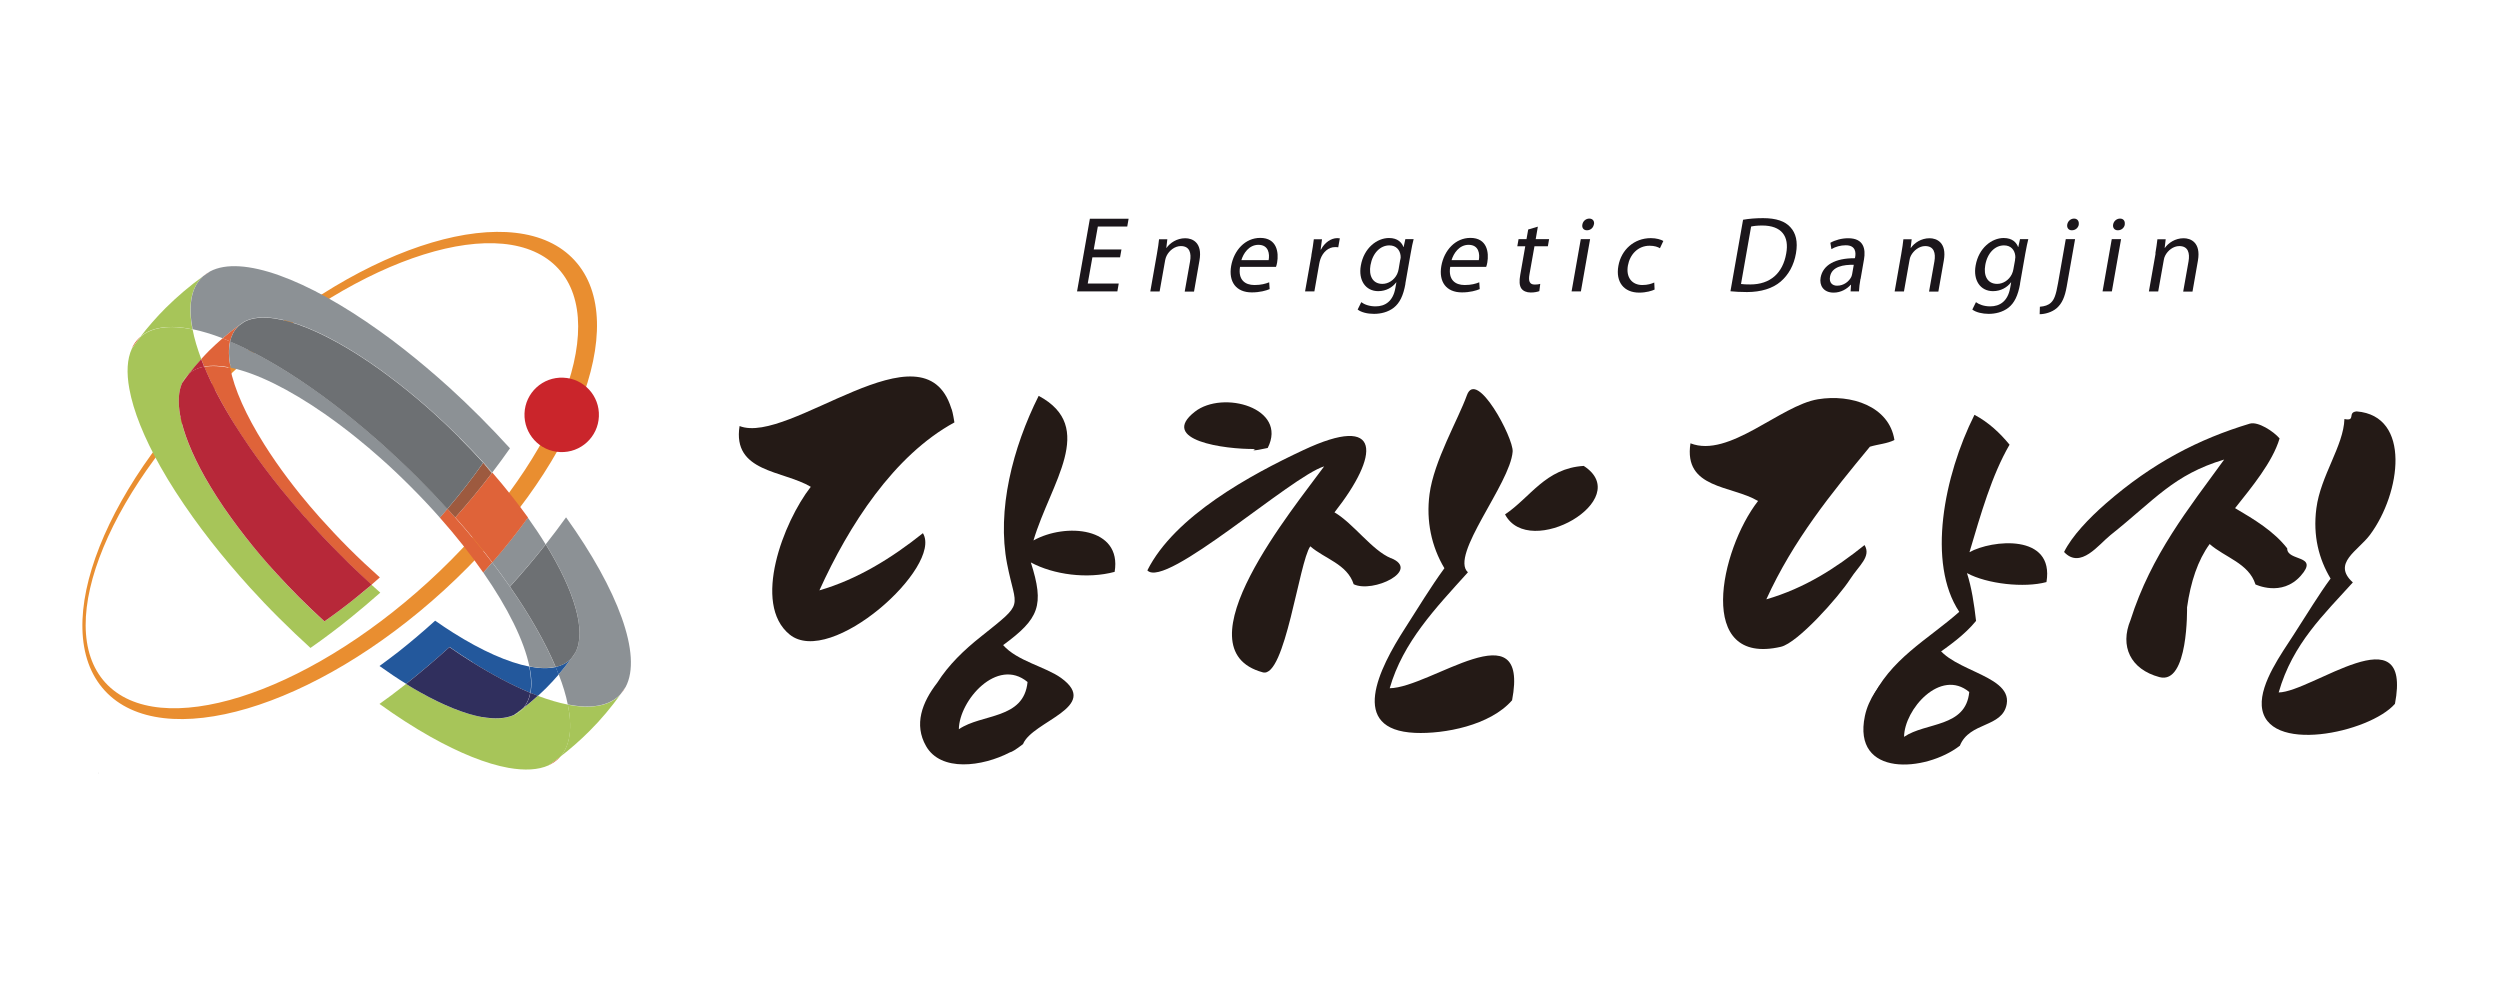 <?xml version="1.0" encoding="UTF-8"?>
<svg id="Layer_2" data-name="Layer 2" xmlns="http://www.w3.org/2000/svg" viewBox="0 0 220.16 88.06">
  <defs>
    <style>
      .cls-1 {
        fill-rule: evenodd;
      }

      .cls-1, .cls-2, .cls-3, .cls-4, .cls-5, .cls-6, .cls-7, .cls-8, .cls-9, .cls-10, .cls-11, .cls-12, .cls-13, .cls-14, .cls-15 {
        stroke-width: 0px;
      }

      .cls-1, .cls-15 {
        fill: #241a16;
      }

      .cls-2 {
        fill: #e98e30;
      }

      .cls-3 {
        fill: none;
      }

      .cls-4 {
        fill: #9d5a3f;
      }

      .cls-5 {
        fill: gray;
      }

      .cls-6 {
        fill: #1b161b;
      }

      .cls-7 {
        fill: #a7c559;
      }

      .cls-8 {
        fill: #df6339;
      }

      .cls-9 {
        fill: #23589c;
      }

      .cls-10 {
        fill: #b72839;
      }

      .cls-11 {
        fill: #ca252b;
      }

      .cls-12 {
        fill: #302f5d;
      }

      .cls-13 {
        fill: #8c9195;
      }

      .cls-14 {
        fill: #6d7073;
      }
    </style>
  </defs>
  <g id="_고객사" data-name="고객사">
    <g>
      <rect class="cls-3" width="220.16" height="88.06"/>
      <g>
        <g>
          <g>
            <path class="cls-6" d="m98.64,22.66h-2.44l-.41,2.31h2.73l-.12.69h-3.55l1.13-6.4h3.41l-.12.69h-2.59l-.36,2.02h2.44l-.12.68Z"/>
            <path class="cls-6" d="m101.89,22.31c.09-.49.14-.86.18-1.24h.73l-.09.76h.02c.3-.43.9-.85,1.65-.85.63,0,1.53.38,1.25,1.96l-.48,2.74h-.82l.47-2.65c.13-.74-.03-1.36-.81-1.36-.53,0-1.02.39-1.25.85-.06.11-.1.25-.13.39l-.49,2.76h-.82l.59-3.35Z"/>
            <path class="cls-6" d="m109.2,23.51c-.18,1.13.44,1.59,1.27,1.59.59,0,.97-.11,1.3-.24l.04.6c-.31.13-.85.29-1.57.29-1.39,0-2.06-.94-1.82-2.33.25-1.39,1.24-2.47,2.56-2.47,1.49,0,1.64,1.31,1.49,2.16-.03.17-.06.29-.1.39h-3.18Zm2.52-.6c.1-.52.02-1.35-.9-1.35-.84,0-1.33.77-1.5,1.35h2.4Z"/>
            <path class="cls-6" d="m115.48,22.5c.1-.54.17-1.01.22-1.43h.72l-.12.91h.03c.32-.62.89-1.01,1.44-1.01.08,0,.15.01.22.02l-.14.79c-.08-.02-.17-.02-.28-.02-.58,0-1.07.44-1.29,1.06-.04.11-.07.25-.1.39l-.43,2.45h-.82l.56-3.16Z"/>
            <path class="cls-6" d="m123.77,24.98c-.19,1.07-.51,1.7-1.02,2.11-.52.41-1.18.55-1.75.55s-1.12-.13-1.44-.38l.32-.65c.26.2.7.37,1.26.37.84,0,1.54-.45,1.74-1.61l.09-.5h-.02c-.32.43-.87.77-1.58.77-1.12,0-1.76-.97-1.53-2.25.27-1.56,1.43-2.43,2.48-2.43.78,0,1.13.41,1.27.79h.02l.15-.69h.73c-.09.32-.16.7-.26,1.25l-.47,2.67Zm-.45-2.11c.03-.14.04-.26.02-.37-.06-.49-.39-.89-.99-.89-.79,0-1.47.67-1.66,1.74-.16.9.17,1.65,1.05,1.65.51,0,1.03-.32,1.29-.85.07-.15.12-.31.14-.45l.14-.83Z"/>
            <path class="cls-6" d="m127.71,23.51c-.18,1.13.44,1.59,1.27,1.59.59,0,.97-.11,1.29-.24l.04.6c-.31.13-.85.29-1.56.29-1.4,0-2.06-.94-1.82-2.33.25-1.39,1.24-2.47,2.56-2.47,1.49,0,1.64,1.31,1.49,2.16-.03.17-.06.29-.1.39h-3.18Zm2.52-.6c.1-.52.02-1.35-.9-1.35-.84,0-1.33.77-1.5,1.35h2.41Z"/>
            <path class="cls-6" d="m135.43,19.96l-.19,1.1h1.18l-.11.63h-1.18l-.44,2.48c-.1.57,0,.89.46.89.22,0,.36-.02.49-.06l-.08.64c-.17.06-.43.12-.75.12-.38,0-.67-.13-.83-.35-.18-.26-.2-.66-.1-1.21l.44-2.51h-.7l.11-.63h.7l.15-.85.85-.25Z"/>
            <path class="cls-6" d="m138.4,25.66l.81-4.6h.82l-.81,4.6h-.82Zm1.96-5.89c-.05.29-.29.51-.61.51-.3,0-.46-.23-.4-.51.05-.29.3-.52.61-.52s.47.23.41.52Z"/>
            <path class="cls-6" d="m145.71,25.5c-.23.11-.74.27-1.35.27-1.36,0-2.09-.94-1.84-2.35.25-1.42,1.38-2.45,2.86-2.45.49,0,.9.13,1.1.25l-.3.64c-.18-.11-.47-.22-.91-.22-1.04,0-1.74.79-1.91,1.74-.19,1.06.37,1.72,1.27,1.72.47,0,.8-.11,1.05-.22l.03.63Z"/>
            <path class="cls-6" d="m153.51,19.35c.51-.09,1.11-.14,1.75-.14,1.17,0,1.95.28,2.41.8.48.52.67,1.26.49,2.3-.18,1.05-.66,1.9-1.35,2.49-.7.6-1.73.92-2.96.92-.59,0-1.06-.03-1.46-.07l1.11-6.29Zm-.19,5.66c.2.03.5.04.82.04,1.75,0,2.86-.99,3.16-2.72.28-1.51-.39-2.47-2.12-2.47-.42,0-.75.04-.97.09l-.89,5.06Z"/>
            <path class="cls-6" d="m163.84,24.56c-.07.4-.12.79-.13,1.1h-.74l.04-.58h-.03c-.32.36-.86.69-1.5.69-.92,0-1.27-.66-1.15-1.32.2-1.11,1.28-1.72,3.02-1.71l.02-.09c.07-.37.08-1.06-.84-1.05-.43,0-.89.12-1.25.34l-.09-.56c.42-.24,1-.4,1.57-.4,1.38,0,1.55.96,1.39,1.87l-.3,1.72Zm-.58-1.24c-.89-.02-1.94.14-2.1,1.04-.1.55.22.8.62.8.6,0,1.05-.38,1.25-.77.04-.1.07-.19.08-.27l.14-.8Z"/>
            <path class="cls-6" d="m167.44,22.31c.09-.49.14-.86.18-1.24h.73l-.09.76h.02c.3-.43.9-.85,1.65-.85.62,0,1.53.38,1.25,1.96l-.48,2.74h-.82l.47-2.65c.13-.74-.03-1.36-.81-1.36-.53,0-1.02.39-1.26.85-.06.11-.1.25-.12.39l-.49,2.76h-.82l.59-3.35Z"/>
            <path class="cls-6" d="m177.9,24.98c-.19,1.07-.51,1.7-1.02,2.11-.52.41-1.18.55-1.75.55-.54,0-1.12-.13-1.44-.38l.32-.65c.27.2.7.37,1.26.37.84,0,1.54-.45,1.75-1.61l.09-.5h-.02c-.32.43-.88.77-1.58.77-1.12,0-1.76-.97-1.53-2.25.27-1.56,1.43-2.43,2.47-2.43.78,0,1.13.41,1.27.79h.02l.15-.69h.73c-.08.32-.16.7-.26,1.25l-.47,2.67Zm-.45-2.11c.03-.14.04-.26.02-.37-.06-.49-.38-.89-.99-.89-.79,0-1.47.67-1.65,1.74-.16.9.17,1.65,1.05,1.65.51,0,1.03-.32,1.29-.85.07-.15.12-.31.14-.45l.15-.83Z"/>
            <path class="cls-6" d="m179.66,27.01c.39-.03.72-.13.96-.36.27-.26.43-.62.62-1.72l.68-3.87h.82l-.74,4.19c-.16.89-.4,1.47-.88,1.89-.43.37-1.06.53-1.5.53l.02-.66Zm3.41-7.24c-.05.28-.28.51-.62.51-.3,0-.45-.24-.4-.51.05-.29.3-.52.6-.52s.46.24.41.52Z"/>
            <path class="cls-6" d="m185.16,25.66l.81-4.6h.82l-.81,4.6h-.82Zm1.96-5.89c-.05.29-.29.51-.62.51-.3,0-.46-.23-.41-.51.05-.29.3-.52.61-.52s.46.23.41.52Z"/>
            <path class="cls-6" d="m189.81,22.31c.08-.49.14-.86.18-1.24h.73l-.09.76h.02c.3-.43.9-.85,1.65-.85.63,0,1.53.38,1.26,1.96l-.48,2.74h-.82l.47-2.65c.13-.74-.03-1.36-.81-1.36-.53,0-1.02.39-1.25.85-.06.11-.1.25-.12.39l-.49,2.76h-.82l.59-3.35Z"/>
          </g>
          <path class="cls-15" d="m110.56,39.54c-.33.13-.29.21,1.08-.09,1.79-3.53-3.96-5.12-6.42-3.19-3.19,2.5,2.58,3.32,5.34,3.28Z"/>
          <g>
            <g>
              <path class="cls-1" d="m172.58,65.68c-3,2.31-9.49,2.81-8.35-2.63.63-3,3.88-5.29,6.09-6.82.58,2.83,6.88,3.02,6.4,5.77-.37,2.11-3.28,1.54-4.13,3.68Zm-4.9-.79c1.92-1.31,5.44-.8,5.74-3.95-2.54-2.11-5.72,1.54-5.74,3.95Z"/>
              <path class="cls-1" d="m164.74,61.77c1.65-3.72,5.04-5.44,7.8-7.89-2.85-4.29-1.36-11.96,1.34-17.35,1.26.67,2.24,1.6,3.09,2.63-1.57,2.7-2.53,6.11-3.53,9.47,1.94-1.09,7.5-1.69,6.78,2.63-1.95.53-5.23.17-7-.79.41,1.27.63,2.72.8,4.21-2.08,2.53-5.34,3.71-7.35,6.31l-1.94.79Z"/>
              <path class="cls-1" d="m166.84,38.74c-.61.33-1.46.38-2.17.6-3.38,4.09-6.74,8.21-9.12,13.44,3.41-.99,6.14-2.77,8.65-4.78.61,1.02-.5,1.8-1.26,2.99-1.05,1.62-4.63,5.63-6.11,5.97-7.53,1.73-5.37-8.52-2.01-12.84-2.32-1.39-6.58-1.05-5.95-5.08,3.4,1.33,7.91-3.34,11.23-3.88,2.93-.48,6.27.62,6.73,3.58Z"/>
              <path class="cls-1" d="m207.21,51.28c-2.54,2.82-5.31,5.39-6.54,9.7,2.91-.04,11.79-7.15,10.24,1-2.22,2.56-11.43,4.52-11.73.17-.13-2.02,1.76-4.62,2.77-6.19,1.25-1.94,2.3-3.67,3.29-5.01-1.02-1.71-1.57-3.74-1.25-6.19.37-2.86,2.4-5.51,2.47-7.86,1.05.22.22-.6,1.08-.67,4.82.39,3.9,7.2,1.17,10.87-1.06,1.42-3.36,2.5-1.52,4.18Z"/>
              <path class="cls-1" d="m198.62,51.45c-.59-1.85-2.69-2.36-4.03-3.54-1.04,1.43-1.67,3.32-1.99,5.58,0,0,.14,6.83-2.43,6.14-2.57-.69-3.5-2.73-2.55-5.02,1.83-5.76,5.13-9.84,8.25-14.14-4.47,1.34-6.09,3.53-10.01,6.65-1.02.81-2.64,3.05-4.09,1.49.7-1.41,2.18-2.96,3.69-4.28,4.11-3.58,8.18-5.67,12.66-7.02.74-.22,2.11.69,2.63,1.3-.62,2.09-2.47,4.31-3.92,6.14,1.72,1.01,3.42,2.04,4.59,3.54-.03,1.18,2.87.53,1.19,2.42-1.68,1.89-4,.75-4,.75Z"/>
            </g>
            <path class="cls-15" d="m122.38,60.62c1.17-4.08,4.05-7.07,6.89-10.22-1.63-1.49,3.73-7.8,3.94-10.63.09-1.19-3.18-7.34-4.03-4.96-.77,2.14-2.91,5.79-3.29,8.71-.31,2.36.17,4.61,1.31,6.52-1.25,1.71-2.33,3.52-3.47,5.29-2.3,3.57-5.01,8.95.89,9.21,2.56.11,6.61-.65,8.54-2.87,1.56-8.21-7.18-1.1-10.79-1.06Z"/>
            <path class="cls-15" d="m122.5,49.16c-1.67-.68-3.3-3.06-4.98-4.04,3.95-5.01,4.3-8.8-2.77-5.47-4.59,2.15-11.31,5.79-13.71,10.58,1.58,1.7,12.69-8.3,15.57-9.16-2.6,3.58-12.97,16.09-5.4,18.14,1.96.53,3.19-9.73,4.18-11.1,1.26,1.1,3.25,1.56,3.82,3.34,1.69.81,5.93-1.22,3.29-2.3Z"/>
            <path class="cls-15" d="m139.47,41.03c-3.37.21-4.69,2.77-6.93,4.27,2.13,4.04,11.48-1.33,6.93-4.27Z"/>
            <g>
              <path class="cls-15" d="m82.48,60c.03-.07.05-.12.07-.17-.02.04-.04.1-.07.17Z"/>
              <path class="cls-15" d="m82.48,60c-.05.11-.11.24-.17.38.07-.16.13-.29.17-.38Z"/>
              <path class="cls-15" d="m91.01,47.6c1.51-5.08,5.62-9.98.46-12.74-2.29,4.57-3.7,10.07-2.78,14.8.79,4.07,1.63,3.26-2.29,6.39-1.49,1.18-2.86,2.49-3.86,4.07-1.35,1.74-2.07,3.69-.99,5.58,1.3,2.29,4.94,1.83,7.4.55.14-.02.48-.21,1.14-.72.81-2.03,6.9-3.26,3.35-5.83-1.36-.98-3.88-1.49-5.1-2.89,3.18-2.33,3.65-3.49,2.44-7.28,1.99,1.08,4.99,1.48,7.38.83.66-3.95-4.34-4.33-7.14-2.77Zm-9.17,13.83s.02-.05.04-.1c-.01.03-.03.06-.04.1Zm8.65-1.37c-.32,3.32-4.03,2.77-6.05,4.16.03-2.53,3.38-6.38,6.05-4.16Z"/>
              <path class="cls-15" d="m81.89,61.34s-.04.08-.04.1c.02-.03.03-.06.04-.1Z"/>
              <path class="cls-15" d="m81.28,46.95c-2.77,2.21-5.78,4.07-9.12,5.04,2.6-5.73,6.55-11.88,11.89-14.79-.12-.75-.21-1.12-.28-1.25-2.43-7.76-14.26,3.28-18.64,1.57-.65,4.09,3.82,3.89,6.27,5.35-2.41,3.1-5.19,10.31-1.86,13.01,3.63,2.94,13.5-5.97,11.74-8.92Z"/>
            </g>
          </g>
        </g>
        <g>
          <path class="cls-2" d="m39.13,51.95c-11.43,10.46-24.82,14.42-29.91,8.86-5.09-5.56.05-18.55,11.48-29.01,11.43-10.46,24.83-14.43,29.91-8.86,5.09,5.56-.05,18.55-11.48,29.01Zm10.04-28.29c-4.71-5.14-17.45-1.15-28.46,8.92-11.01,10.07-16.12,22.41-11.42,27.55,4.71,5.14,17.45,1.15,28.46-8.92,11.01-10.07,16.12-22.41,11.42-27.55Z"/>
          <g>
            <path class="cls-7" d="m16.95,29c-.39-2.01-.15-3.59.82-4.56.04-.04.08-.07.11-.11-1.15.83-2.25,1.76-3.29,2.79-.81.81-1.55,1.66-2.23,2.54,1-.88,2.59-1.07,4.59-.66Z"/>
            <path class="cls-8" d="m17.88,24.33c.2-.15.41-.29.61-.42-.22.12-.43.26-.61.42Z"/>
            <path class="cls-8" d="m55.09,60.51c-.14.21-.28.41-.43.61.17-.19.31-.39.43-.61Z"/>
            <path class="cls-8" d="m12.22,29.79c-.26.26-.47.56-.62.91.25-.35.5-.7.76-1.04-.05.04-.1.08-.14.13Z"/>
            <g>
              <path class="cls-3" d="m18.42,30.89c.38-.38.77-.74,1.18-1.09-.94-.36-1.83-.64-2.65-.8.16.81.42,1.69.77,2.63.23-.25.46-.5.7-.74Z"/>
              <path class="cls-3" d="m47.37,61.28c.94.35,1.82.62,2.63.77-.17-.82-.44-1.71-.8-2.65-.35.4-.71.79-1.09,1.18-.24.24-.49.47-.74.7Z"/>
              <path class="cls-8" d="m20.26,30.06c-.22-.09-.44-.18-.66-.27-.4.35-.79.71-1.18,1.09-.24.24-.47.49-.7.74.08.22.17.44.26.66.66-.12,1.44-.09,2.32.09-.17-.88-.19-1.66-.04-2.31Z"/>
              <path class="cls-9" d="m46.71,61.02c.22.09.44.18.66.26.25-.23.5-.46.74-.7.38-.38.74-.77,1.09-1.18-.08-.22-.17-.44-.26-.66-.65.15-1.43.13-2.31-.04.18.88.22,1.66.09,2.31Z"/>
              <path class="cls-8" d="m40.09,45.57c-.23-.26-.46-.51-.69-.77-.22.26-.45.52-.67.78,1.45,1.64,2.74,3.27,3.83,4.85.27-.3.53-.6.79-.89-.99-1.3-2.08-2.63-3.26-3.96Z"/>
              <path class="cls-13" d="m36.86,42.14c-1.11-1.12-2.24-2.18-3.36-3.17-.85-.75-1.7-1.47-2.54-2.15-1.22-.99-2.43-1.9-3.61-2.72-2.53-1.76-4.93-3.12-7.08-4.03-.15.65-.13,1.43.04,2.31,2.25.46,5.15,1.89,8.27,4.06.94.66,1.91,1.38,2.88,2.17.67.54,1.35,1.11,2.02,1.71.9.79,1.79,1.64,2.68,2.53.91.91,1.77,1.82,2.58,2.74.23-.26.45-.52.67-.78-.81-.89-1.66-1.78-2.54-2.67Z"/>
              <path class="cls-13" d="m48.93,58.74c-.91-2.15-2.27-4.56-4.03-7.08-.49-.7-1.01-1.41-1.55-2.13-.26.3-.52.6-.79.89,2.17,3.12,3.6,6.02,4.06,8.27.88.17,1.66.19,2.31.04Z"/>
              <path class="cls-9" d="m41.58,58.31c1.81,1.14,3.54,2.05,5.12,2.7.12-.66.09-1.44-.09-2.31-1.86-.36-4.18-1.39-6.7-2.98-.52-.33-1.05-.68-1.59-1.06-1.08.98-2.16,1.89-3.22,2.73-.57.44-1.13.86-1.68,1.26.8.57,1.58,1.1,2.35,1.57,1.26-1,2.54-2.08,3.82-3.24.68.47,1.34.91,2,1.32Z"/>
              <path class="cls-8" d="m17.98,32.29c.66,1.58,1.57,3.31,2.7,5.13.41.66.85,1.33,1.32,2,.82,1.19,1.73,2.4,2.72,3.63.68.84,1.39,1.68,2.15,2.53,1,1.12,2.06,2.25,3.17,3.37.89.89,1.78,1.74,2.67,2.55.25-.21.5-.43.74-.65-.91-.81-1.83-1.67-2.74-2.58-.89-.89-1.73-1.79-2.53-2.68-.6-.67-1.17-1.35-1.71-2.01-.79-.98-1.51-1.94-2.17-2.89-.37-.54-.73-1.07-1.05-1.59-1.59-2.53-2.62-4.84-2.98-6.7-.88-.18-1.66-.21-2.32-.09Z"/>
              <path class="cls-7" d="m50,62.05c.41,1.99.22,3.58-.66,4.59.88-.68,1.73-1.42,2.54-2.23,1.04-1.03,1.96-2.14,2.79-3.29-.03.04-.07.08-.11.12-.96.96-2.55,1.2-4.56.82Z"/>
              <path class="cls-13" d="m43.35,49.53c.55.72,1.07,1.43,1.55,2.13,1.13-1.25,2.18-2.49,3.15-3.72-.47-.77-1-1.56-1.57-2.36-.92,1.29-1.98,2.62-3.14,3.95Z"/>
              <path class="cls-8" d="m43.35,41.62s-.02.03-.03.04c-.99,1.29-2.06,2.6-3.22,3.91,1.18,1.33,2.27,2.65,3.26,3.96,1.16-1.33,2.21-2.66,3.14-3.95-.93-1.29-1.98-2.62-3.14-3.96Z"/>
              <path class="cls-13" d="m21.04,28.66c.15-.13.31-.24.48-.34,2.21-1.17,6.78.53,11.89,4.18.55.4,1.11.82,1.68,1.26,1.07.83,2.15,1.74,3.23,2.72.72.65,1.43,1.33,2.14,2.04.73.73,1.43,1.47,2.1,2.2.27.3.53.59.79.89.55-.72,1.07-1.43,1.56-2.13-.84-.92-1.72-1.85-2.63-2.76-.89-.89-1.79-1.75-2.69-2.57-1.36-1.23-2.71-2.37-4.05-3.42-.71-.56-1.41-1.08-2.11-1.58-6.42-4.59-12.15-6.72-14.93-5.25-.21.14-.41.28-.61.42-.04.03-.08.07-.11.11-.97.96-1.2,2.55-.82,4.56.82.17,1.71.44,2.65.8.47-.4.95-.78,1.44-1.14Z"/>
              <path class="cls-13" d="m49.84,45.57c-.56.78-1.15,1.57-1.78,2.36,2.55,4.13,3.6,7.67,2.61,9.53-.09.18-.21.34-.34.49-.35.49-.73.97-1.13,1.44.37.94.64,1.83.8,2.65,2.01.39,3.59.15,4.56-.82.04-.04.07-.08.11-.12.15-.2.29-.41.43-.61,1.47-2.78-.66-8.52-5.25-14.93Z"/>
              <path class="cls-8" d="m21.04,28.66c-.49.35-.97.73-1.44,1.14.22.08.44.17.66.27.12-.53.35-.97.69-1.31.03-.03.06-.06.09-.09Z"/>
              <path class="cls-9" d="m48.93,58.74c.09.22.18.44.26.66.4-.47.78-.95,1.13-1.44-.03.03-.05.06-.08.09-.34.34-.79.57-1.32.69Z"/>
              <path class="cls-5" d="m21.04,28.66c.16-.12.32-.23.48-.34-.18.09-.34.21-.48.34Z"/>
              <path class="cls-5" d="m50.67,57.47c-.11.16-.22.33-.34.49.13-.15.25-.31.34-.49Z"/>
              <path class="cls-4" d="m42.56,40.74c-.92,1.32-1.98,2.69-3.16,4.07.23.26.46.51.69.77,1.16-1.31,2.24-2.62,3.22-3.91l-.76-.93Z"/>
              <path class="cls-14" d="m40.46,38.54c-.71-.71-1.43-1.39-2.14-2.04-1.08-.98-2.16-1.89-3.23-2.72-.57-.44-1.13-.86-1.68-1.26-5.11-3.65-9.68-5.35-11.89-4.18-.16.11-.32.22-.48.34-.03.03-.06.06-.09.09-.34.34-.57.79-.69,1.31,2.15.91,4.56,2.27,7.08,4.03,1.18.82,2.39,1.73,3.61,2.72.84.68,1.69,1.4,2.54,2.15,1.12,1,2.25,2.06,3.36,3.17.88.88,1.73,1.77,2.54,2.67,1.18-1.38,2.24-2.74,3.16-4.07-.67-.74-1.37-1.47-2.1-2.2Z"/>
              <path class="cls-14" d="m48.93,58.74c.53-.12.97-.35,1.32-.69.03-.03.06-.06.08-.09.12-.16.23-.32.34-.49.99-1.87-.07-5.41-2.61-9.53-.97,1.23-2.02,2.48-3.15,3.72,1.76,2.53,3.12,4.93,4.03,7.08Z"/>
              <path class="cls-5" d="m43.35,41.62c-.26-.3-.52-.59-.79-.89l.76.93s.02-.03.03-.04Z"/>
              <path class="cls-8" d="m49.21,66.78s.09-.09.13-.14c-.34.27-.69.52-1.04.76.35-.16.65-.36.91-.62Z"/>
              <path class="cls-7" d="m50,62.05c-.81-.16-1.69-.42-2.63-.77-.42.38-.84.74-1.28,1.08-.03.04-.07.08-.1.11-.21.21-.45.37-.72.5-.73.33-1.68.38-2.81.18-1.55-.28-3.42-1.03-5.47-2.19-.4-.23-.81-.47-1.23-.73-.08.06-.15.12-.23.18-.71.56-1.41,1.09-2.11,1.58,1.54,1.11,3.05,2.08,4.49,2.89,2.58,1.45,4.92,2.39,6.87,2.74,1.42.25,2.62.19,3.53-.22.35-.24.7-.5,1.04-.76.88-1,1.07-2.59.66-4.59Z"/>
              <path class="cls-12" d="m46.09,62.35c.44-.34.86-.7,1.28-1.08-.22-.08-.44-.17-.66-.26-.1.53-.3.98-.62,1.34Z"/>
              <path class="cls-7" d="m45.99,62.46s.07-.07.1-.11c-.27.21-.55.41-.82.61.27-.12.52-.29.72-.5Z"/>
              <path class="cls-12" d="m42.45,63.14c1.13.2,2.09.15,2.81-.18.28-.19.55-.4.82-.61.31-.36.52-.81.62-1.34-1.58-.66-3.31-1.57-5.12-2.7-.66-.41-1.33-.85-2-1.32-1.28,1.16-2.56,2.24-3.82,3.24.41.26.82.5,1.23.73,2.05,1.15,3.92,1.91,5.47,2.19Z"/>
              <path class="cls-7" d="m28.57,54.73c-.74-.67-1.47-1.37-2.2-2.1-.71-.71-1.39-1.43-2.04-2.14-.98-1.08-1.89-2.16-2.73-3.22-.44-.57-.86-1.13-1.26-1.68-.88-1.23-1.65-2.43-2.3-3.57-1.15-2.05-1.91-3.92-2.18-5.47-.2-1.13-.15-2.09.18-2.81.12-.27.29-.52.5-.72.03-.04.07-.07.11-.1.34-.44.7-.86,1.08-1.28-.35-.94-.62-1.82-.77-2.63-1.99-.41-3.58-.22-4.59.66-.26.34-.52.69-.76,1.04-.42.91-.48,2.11-.22,3.53.35,1.94,1.29,4.29,2.74,6.86.81,1.44,1.78,2.94,2.88,4.48.5.7,1.03,1.4,1.58,2.11,1.05,1.34,2.19,2.69,3.42,4.05.82.9,1.67,1.8,2.57,2.69.92.92,1.84,1.79,2.76,2.63,1.18-.82,2.39-1.73,3.61-2.72.84-.68,1.69-1.4,2.54-2.15-.26-.23-.51-.46-.77-.69-.43.37-.85.72-1.28,1.06-.97.79-1.94,1.51-2.88,2.17Z"/>
              <path class="cls-10" d="m17.98,32.29c-.09-.22-.18-.44-.26-.66-.38.42-.74.84-1.08,1.28.36-.31.81-.52,1.34-.62Z"/>
              <path class="cls-7" d="m16.04,33.73c.2-.28.4-.55.61-.83-.04.03-.08.07-.11.1-.21.2-.37.45-.5.72Z"/>
              <path class="cls-10" d="m26.88,45.57c-.75-.85-1.47-1.69-2.15-2.53-.99-1.23-1.9-2.44-2.72-3.63-.47-.68-.91-1.35-1.32-2-1.14-1.81-2.05-3.54-2.7-5.13-.53.1-.98.3-1.34.62-.21.27-.41.55-.61.83-.33.73-.38,1.68-.18,2.81.28,1.55,1.03,3.42,2.18,5.47.65,1.14,1.41,2.34,2.3,3.57.4.55.82,1.12,1.26,1.68.83,1.06,1.74,2.15,2.73,3.22.65.71,1.33,1.43,2.04,2.14.73.73,1.47,1.43,2.2,2.1.94-.66,1.91-1.38,2.88-2.17.42-.34.85-.7,1.28-1.06-.89-.81-1.79-1.66-2.67-2.55-1.12-1.12-2.18-2.24-3.17-3.37Z"/>
            </g>
          </g>
          <path class="cls-6" d="m8.65,68.04v.05h.02s0-.02-.02-.05Z"/>
          <path class="cls-11" d="m49.6,33.26c1.81.07,3.22,1.6,3.14,3.41-.07,1.81-1.6,3.22-3.41,3.14-1.81-.07-3.21-1.6-3.14-3.41.07-1.81,1.6-3.22,3.41-3.14Z"/>
        </g>
      </g>
    </g>
  </g>
</svg>